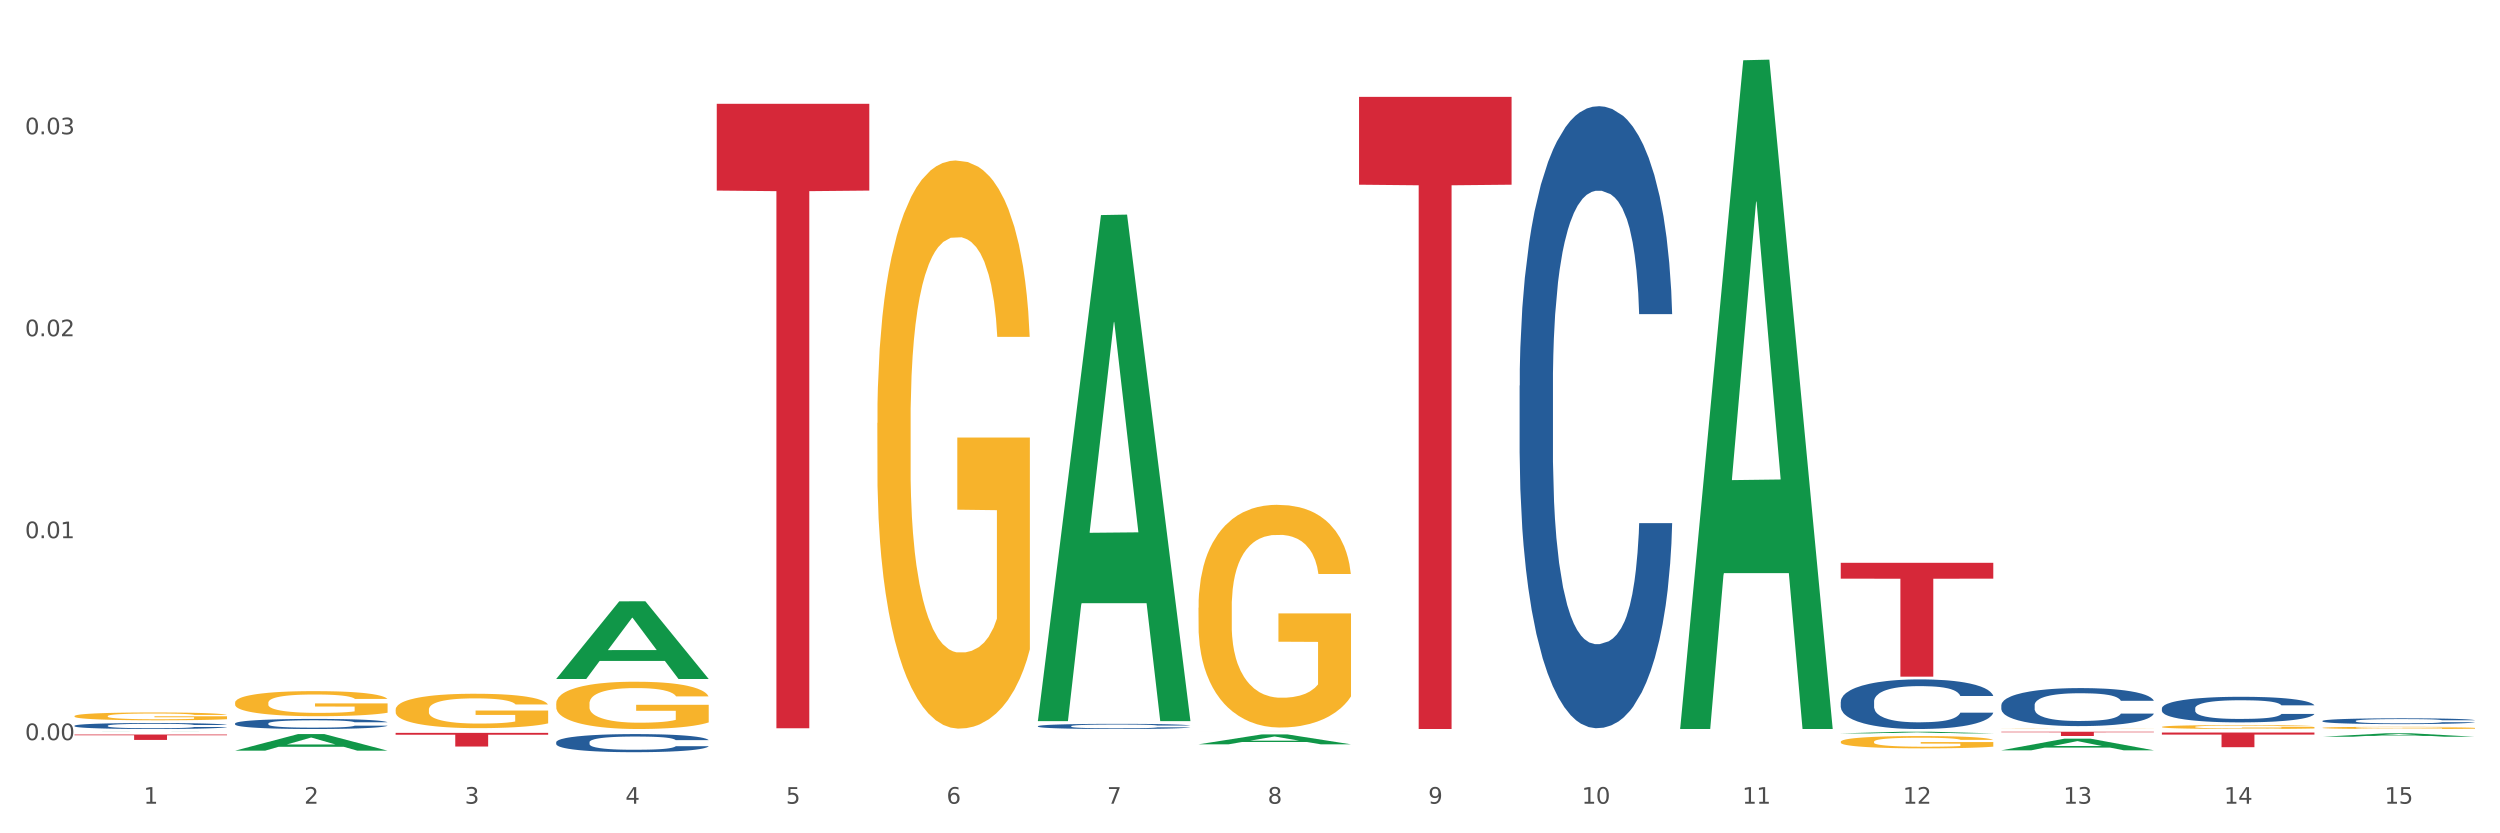 <?xml version="1.0" encoding="utf-8" standalone="no"?>
<!DOCTYPE svg PUBLIC "-//W3C//DTD SVG 1.1//EN"
  "http://www.w3.org/Graphics/SVG/1.1/DTD/svg11.dtd">
<svg xmlns:xlink="http://www.w3.org/1999/xlink" width="1080pt" height="360pt" viewBox="0 0 1080 360" xmlns="http://www.w3.org/2000/svg" version="1.1">
 <rect x="0" y="0" width="1080" height="360" fill="#333333" stroke="none"/>
 <defs>
  <style type="text/css">*{stroke-linejoin: round; stroke-linecap: butt}</style>
 </defs>
 <g id="figure_1">
  <g id="patch_1">
   <path d="M 0 360 
L 1080 360 
L 1080 0 
L 0 0 
z
" style="fill: #ffffff; stroke: #ffffff; stroke-linejoin: miter"/>
  </g>
  <g id="axes_1">
   <g id="matplotlib.axis_1">
    <g id="xtick_1">
     <g id="text_1">
      <!-- 1 -->
      <g style="fill: #4d4d4d" transform="translate(62.07 347.204) scale(0.096 -0.096)">
       <defs>
        <path id="DejaVuSans-31" d="M 794 531 
L 1825 531 
L 1825 4091 
L 703 3866 
L 703 4441 
L 1819 4666 
L 2450 4666 
L 2450 531 
L 3481 531 
L 3481 0 
L 794 0 
L 794 531 
z
" transform="scale(0.016)"/>
       </defs>
       <use xlink:href="#DejaVuSans-31"/>
      </g>
     </g>
    </g>
    <g id="xtick_2">
     <g id="text_2">
      <!-- 2 -->
      <g style="fill: #4d4d4d" transform="translate(131.436 347.204) scale(0.096 -0.096)">
       <defs>
        <path id="DejaVuSans-32" d="M 1228 531 
L 3431 531 
L 3431 0 
L 469 0 
L 469 531 
Q 828 903 1448 1529 
Q 2069 2156 2228 2338 
Q 2531 2678 2651 2914 
Q 2772 3150 2772 3378 
Q 2772 3750 2511 3984 
Q 2250 4219 1831 4219 
Q 1534 4219 1204 4116 
Q 875 4013 500 3803 
L 500 4441 
Q 881 4594 1212 4672 
Q 1544 4750 1819 4750 
Q 2544 4750 2975 4387 
Q 3406 4025 3406 3419 
Q 3406 3131 3298 2873 
Q 3191 2616 2906 2266 
Q 2828 2175 2409 1742 
Q 1991 1309 1228 531 
z
" transform="scale(0.016)"/>
       </defs>
       <use xlink:href="#DejaVuSans-32"/>
      </g>
     </g>
    </g>
    <g id="xtick_3">
     <g id="text_3">
      <!-- 3 -->
      <g style="fill: #4d4d4d" transform="translate(200.802 347.204) scale(0.096 -0.096)">
       <defs>
        <path id="DejaVuSans-33" d="M 2597 2516 
Q 3050 2419 3304 2112 
Q 3559 1806 3559 1356 
Q 3559 666 3084 287 
Q 2609 -91 1734 -91 
Q 1441 -91 1130 -33 
Q 819 25 488 141 
L 488 750 
Q 750 597 1062 519 
Q 1375 441 1716 441 
Q 2309 441 2620 675 
Q 2931 909 2931 1356 
Q 2931 1769 2642 2001 
Q 2353 2234 1838 2234 
L 1294 2234 
L 1294 2753 
L 1863 2753 
Q 2328 2753 2575 2939 
Q 2822 3125 2822 3475 
Q 2822 3834 2567 4026 
Q 2313 4219 1838 4219 
Q 1578 4219 1281 4162 
Q 984 4106 628 3988 
L 628 4550 
Q 988 4650 1302 4700 
Q 1616 4750 1894 4750 
Q 2613 4750 3031 4423 
Q 3450 4097 3450 3541 
Q 3450 3153 3228 2886 
Q 3006 2619 2597 2516 
z
" transform="scale(0.016)"/>
       </defs>
       <use xlink:href="#DejaVuSans-33"/>
      </g>
     </g>
    </g>
    <g id="xtick_4">
     <g id="text_4">
      <!-- 4 -->
      <g style="fill: #4d4d4d" transform="translate(270.169 347.204) scale(0.096 -0.096)">
       <defs>
        <path id="DejaVuSans-34" d="M 2419 4116 
L 825 1625 
L 2419 1625 
L 2419 4116 
z
M 2253 4666 
L 3047 4666 
L 3047 1625 
L 3713 1625 
L 3713 1100 
L 3047 1100 
L 3047 0 
L 2419 0 
L 2419 1100 
L 313 1100 
L 313 1709 
L 2253 4666 
z
" transform="scale(0.016)"/>
       </defs>
       <use xlink:href="#DejaVuSans-34"/>
      </g>
     </g>
    </g>
    <g id="xtick_5">
     <g id="text_5">
      <!-- 5 -->
      <g style="fill: #4d4d4d" transform="translate(339.535 347.204) scale(0.096 -0.096)">
       <defs>
        <path id="DejaVuSans-35" d="M 691 4666 
L 3169 4666 
L 3169 4134 
L 1269 4134 
L 1269 2991 
Q 1406 3038 1543 3061 
Q 1681 3084 1819 3084 
Q 2600 3084 3056 2656 
Q 3513 2228 3513 1497 
Q 3513 744 3044 326 
Q 2575 -91 1722 -91 
Q 1428 -91 1123 -41 
Q 819 9 494 109 
L 494 744 
Q 775 591 1075 516 
Q 1375 441 1709 441 
Q 2250 441 2565 725 
Q 2881 1009 2881 1497 
Q 2881 1984 2565 2268 
Q 2250 2553 1709 2553 
Q 1456 2553 1204 2497 
Q 953 2441 691 2322 
L 691 4666 
z
" transform="scale(0.016)"/>
       </defs>
       <use xlink:href="#DejaVuSans-35"/>
      </g>
     </g>
    </g>
    <g id="xtick_6">
     <g id="text_6">
      <!-- 6 -->
      <g style="fill: #4d4d4d" transform="translate(408.901 347.204) scale(0.096 -0.096)">
       <defs>
        <path id="DejaVuSans-36" d="M 2113 2584 
Q 1688 2584 1439 2293 
Q 1191 2003 1191 1497 
Q 1191 994 1439 701 
Q 1688 409 2113 409 
Q 2538 409 2786 701 
Q 3034 994 3034 1497 
Q 3034 2003 2786 2293 
Q 2538 2584 2113 2584 
z
M 3366 4563 
L 3366 3988 
Q 3128 4100 2886 4159 
Q 2644 4219 2406 4219 
Q 1781 4219 1451 3797 
Q 1122 3375 1075 2522 
Q 1259 2794 1537 2939 
Q 1816 3084 2150 3084 
Q 2853 3084 3261 2657 
Q 3669 2231 3669 1497 
Q 3669 778 3244 343 
Q 2819 -91 2113 -91 
Q 1303 -91 875 529 
Q 447 1150 447 2328 
Q 447 3434 972 4092 
Q 1497 4750 2381 4750 
Q 2619 4750 2861 4703 
Q 3103 4656 3366 4563 
z
" transform="scale(0.016)"/>
       </defs>
       <use xlink:href="#DejaVuSans-36"/>
      </g>
     </g>
    </g>
    <g id="xtick_7">
     <g id="text_7">
      <!-- 7 -->
      <g style="fill: #4d4d4d" transform="translate(478.267 347.204) scale(0.096 -0.096)">
       <defs>
        <path id="DejaVuSans-37" d="M 525 4666 
L 3525 4666 
L 3525 4397 
L 1831 0 
L 1172 0 
L 2766 4134 
L 525 4134 
L 525 4666 
z
" transform="scale(0.016)"/>
       </defs>
       <use xlink:href="#DejaVuSans-37"/>
      </g>
     </g>
    </g>
    <g id="xtick_8">
     <g id="text_8">
      <!-- 8 -->
      <g style="fill: #4d4d4d" transform="translate(547.634 347.204) scale(0.096 -0.096)">
       <defs>
        <path id="DejaVuSans-38" d="M 2034 2216 
Q 1584 2216 1326 1975 
Q 1069 1734 1069 1313 
Q 1069 891 1326 650 
Q 1584 409 2034 409 
Q 2484 409 2743 651 
Q 3003 894 3003 1313 
Q 3003 1734 2745 1975 
Q 2488 2216 2034 2216 
z
M 1403 2484 
Q 997 2584 770 2862 
Q 544 3141 544 3541 
Q 544 4100 942 4425 
Q 1341 4750 2034 4750 
Q 2731 4750 3128 4425 
Q 3525 4100 3525 3541 
Q 3525 3141 3298 2862 
Q 3072 2584 2669 2484 
Q 3125 2378 3379 2068 
Q 3634 1759 3634 1313 
Q 3634 634 3220 271 
Q 2806 -91 2034 -91 
Q 1263 -91 848 271 
Q 434 634 434 1313 
Q 434 1759 690 2068 
Q 947 2378 1403 2484 
z
M 1172 3481 
Q 1172 3119 1398 2916 
Q 1625 2713 2034 2713 
Q 2441 2713 2670 2916 
Q 2900 3119 2900 3481 
Q 2900 3844 2670 4047 
Q 2441 4250 2034 4250 
Q 1625 4250 1398 4047 
Q 1172 3844 1172 3481 
z
" transform="scale(0.016)"/>
       </defs>
       <use xlink:href="#DejaVuSans-38"/>
      </g>
     </g>
    </g>
    <g id="xtick_9">
     <g id="text_9">
      <!-- 9 -->
      <g style="fill: #4d4d4d" transform="translate(617 347.204) scale(0.096 -0.096)">
       <defs>
        <path id="DejaVuSans-39" d="M 703 97 
L 703 672 
Q 941 559 1184 500 
Q 1428 441 1663 441 
Q 2288 441 2617 861 
Q 2947 1281 2994 2138 
Q 2813 1869 2534 1725 
Q 2256 1581 1919 1581 
Q 1219 1581 811 2004 
Q 403 2428 403 3163 
Q 403 3881 828 4315 
Q 1253 4750 1959 4750 
Q 2769 4750 3195 4129 
Q 3622 3509 3622 2328 
Q 3622 1225 3098 567 
Q 2575 -91 1691 -91 
Q 1453 -91 1209 -44 
Q 966 3 703 97 
z
M 1959 2075 
Q 2384 2075 2632 2365 
Q 2881 2656 2881 3163 
Q 2881 3666 2632 3958 
Q 2384 4250 1959 4250 
Q 1534 4250 1286 3958 
Q 1038 3666 1038 3163 
Q 1038 2656 1286 2365 
Q 1534 2075 1959 2075 
z
" transform="scale(0.016)"/>
       </defs>
       <use xlink:href="#DejaVuSans-39"/>
      </g>
     </g>
    </g>
    <g id="xtick_10">
     <g id="text_10">
      <!-- 10 -->
      <g style="fill: #4d4d4d" transform="translate(683.312 347.204) scale(0.096 -0.096)">
       <defs>
        <path id="DejaVuSans-30" d="M 2034 4250 
Q 1547 4250 1301 3770 
Q 1056 3291 1056 2328 
Q 1056 1369 1301 889 
Q 1547 409 2034 409 
Q 2525 409 2770 889 
Q 3016 1369 3016 2328 
Q 3016 3291 2770 3770 
Q 2525 4250 2034 4250 
z
M 2034 4750 
Q 2819 4750 3233 4129 
Q 3647 3509 3647 2328 
Q 3647 1150 3233 529 
Q 2819 -91 2034 -91 
Q 1250 -91 836 529 
Q 422 1150 422 2328 
Q 422 3509 836 4129 
Q 1250 4750 2034 4750 
z
" transform="scale(0.016)"/>
       </defs>
       <use xlink:href="#DejaVuSans-31"/>
       <use xlink:href="#DejaVuSans-30" transform="translate(63.623 0)"/>
      </g>
     </g>
    </g>
    <g id="xtick_11">
     <g id="text_11">
      <!-- 11 -->
      <g style="fill: #4d4d4d" transform="translate(752.678 347.204) scale(0.096 -0.096)">
       <use xlink:href="#DejaVuSans-31"/>
       <use xlink:href="#DejaVuSans-31" transform="translate(63.623 0)"/>
      </g>
     </g>
    </g>
    <g id="xtick_12">
     <g id="text_12">
      <!-- 12 -->
      <g style="fill: #4d4d4d" transform="translate(822.044 347.204) scale(0.096 -0.096)">
       <use xlink:href="#DejaVuSans-31"/>
       <use xlink:href="#DejaVuSans-32" transform="translate(63.623 0)"/>
      </g>
     </g>
    </g>
    <g id="xtick_13">
     <g id="text_13">
      <!-- 13 -->
      <g style="fill: #4d4d4d" transform="translate(891.411 347.204) scale(0.096 -0.096)">
       <use xlink:href="#DejaVuSans-31"/>
       <use xlink:href="#DejaVuSans-33" transform="translate(63.623 0)"/>
      </g>
     </g>
    </g>
    <g id="xtick_14">
     <g id="text_14">
      <!-- 14 -->
      <g style="fill: #4d4d4d" transform="translate(960.777 347.204) scale(0.096 -0.096)">
       <use xlink:href="#DejaVuSans-31"/>
       <use xlink:href="#DejaVuSans-34" transform="translate(63.623 0)"/>
      </g>
     </g>
    </g>
    <g id="xtick_15">
     <g id="text_15">
      <!-- 15 -->
      <g style="fill: #4d4d4d" transform="translate(1030.143 347.204) scale(0.096 -0.096)">
       <use xlink:href="#DejaVuSans-31"/>
       <use xlink:href="#DejaVuSans-35" transform="translate(63.623 0)"/>
      </g>
     </g>
    </g>
    <g id="xtick_16"/>
    <g id="xtick_17"/>
    <g id="xtick_18"/>
    <g id="xtick_19"/>
    <g id="xtick_20"/>
    <g id="xtick_21"/>
    <g id="xtick_22"/>
    <g id="xtick_23"/>
    <g id="xtick_24"/>
    <g id="xtick_25"/>
    <g id="xtick_26"/>
    <g id="xtick_27"/>
    <g id="xtick_28"/>
    <g id="xtick_29"/>
   </g>
   <g id="matplotlib.axis_2">
    <g id="ytick_1">
     <g id="text_16">
      <!-- 0.00 -->
      <g style="fill: #4d4d4d" transform="translate(10.8 319.742) scale(0.096 -0.096)">
       <defs>
        <path id="DejaVuSans-2e" d="M 684 794 
L 1344 794 
L 1344 0 
L 684 0 
L 684 794 
z
" transform="scale(0.016)"/>
       </defs>
       <use xlink:href="#DejaVuSans-30"/>
       <use xlink:href="#DejaVuSans-2e" transform="translate(63.623 0)"/>
       <use xlink:href="#DejaVuSans-30" transform="translate(95.41 0)"/>
       <use xlink:href="#DejaVuSans-30" transform="translate(159.033 0)"/>
      </g>
     </g>
    </g>
    <g id="ytick_2">
     <g id="text_17">
      <!-- 0.01 -->
      <g style="fill: #4d4d4d" transform="translate(10.8 232.501) scale(0.096 -0.096)">
       <use xlink:href="#DejaVuSans-30"/>
       <use xlink:href="#DejaVuSans-2e" transform="translate(63.623 0)"/>
       <use xlink:href="#DejaVuSans-30" transform="translate(95.41 0)"/>
       <use xlink:href="#DejaVuSans-31" transform="translate(159.033 0)"/>
      </g>
     </g>
    </g>
    <g id="ytick_3">
     <g id="text_18">
      <!-- 0.02 -->
      <g style="fill: #4d4d4d" transform="translate(10.8 145.26) scale(0.096 -0.096)">
       <use xlink:href="#DejaVuSans-30"/>
       <use xlink:href="#DejaVuSans-2e" transform="translate(63.623 0)"/>
       <use xlink:href="#DejaVuSans-30" transform="translate(95.41 0)"/>
       <use xlink:href="#DejaVuSans-32" transform="translate(159.033 0)"/>
      </g>
     </g>
    </g>
    <g id="ytick_4">
     <g id="text_19">
      <!-- 0.03 -->
      <g style="fill: #4d4d4d" transform="translate(10.8 58.018) scale(0.096 -0.096)">
       <use xlink:href="#DejaVuSans-30"/>
       <use xlink:href="#DejaVuSans-2e" transform="translate(63.623 0)"/>
       <use xlink:href="#DejaVuSans-30" transform="translate(95.41 0)"/>
       <use xlink:href="#DejaVuSans-33" transform="translate(159.033 0)"/>
      </g>
     </g>
    </g>
    <g id="ytick_5"/>
    <g id="ytick_6"/>
    <g id="ytick_7"/>
   </g>
   <g id="PolyCollection_1">
    <path d="M 587.105 41.839 
L 653.003 41.839 
L 653.003 79.79 
L 627.081 80.047 
L 627.081 314.934 
L 612.871 314.934 
L 612.871 80.047 
L 587.105 79.79 
L 587.105 42.096 
L 587.105 41.839 
z
" clip-path="url(#p3de1272e04)" style="fill: #d62839"/>
    <path d="M 864.57 324.125 
L 864.638 324.12 
L 891.812 319.109 
L 903.089 319.104 
L 930.468 324.135 
L 917.424 324.135 
L 911.513 322.963 
L 883.456 322.963 
L 883.252 322.982 
L 877.545 324.135 
L 864.57 324.135 
L 864.57 324.125 
L 886.989 322.264 
L 907.981 322.259 
L 897.587 320.176 
L 897.451 320.167 
L 897.315 320.181 
L 886.921 322.259 
L 886.989 322.264 
L 864.57 324.125 
z
" clip-path="url(#p3de1272e04)" style="fill: #109648"/>
    <path d="M 795.203 316.814 
L 795.271 316.813 
L 822.446 316.096 
L 833.723 316.095 
L 861.101 316.815 
L 848.058 316.815 
L 842.147 316.648 
L 814.09 316.648 
L 813.886 316.65 
L 808.179 316.815 
L 795.203 316.815 
L 795.203 316.814 
L 817.622 316.548 
L 838.615 316.547 
L 828.22 316.249 
L 828.084 316.247 
L 827.949 316.249 
L 817.554 316.547 
L 817.622 316.548 
L 795.203 316.814 
z
" clip-path="url(#p3de1272e04)" style="fill: #109648"/>
    <path d="M 725.837 314.391 
L 725.905 314.119 
L 753.08 26.031 
L 764.357 25.759 
L 791.735 314.934 
L 778.691 314.934 
L 772.781 247.596 
L 744.723 247.596 
L 744.52 248.682 
L 738.813 314.934 
L 725.837 314.934 
L 725.837 314.391 
L 748.256 207.41 
L 769.248 207.138 
L 758.854 87.396 
L 758.718 86.853 
L 758.582 87.667 
L 748.188 207.138 
L 748.256 207.41 
L 725.837 314.391 
z
" clip-path="url(#p3de1272e04)" style="fill: #109648"/>
    <path d="M 101.541 324.285 
L 101.609 324.278 
L 128.784 317.113 
L 140.061 317.106 
L 167.439 324.298 
L 154.395 324.298 
L 148.485 322.624 
L 120.427 322.624 
L 120.224 322.651 
L 114.517 324.298 
L 101.541 324.298 
L 101.541 324.285 
L 123.96 321.624 
L 144.952 321.617 
L 134.558 318.639 
L 134.422 318.626 
L 134.286 318.646 
L 123.892 321.617 
L 123.96 321.624 
L 101.541 324.285 
z
" clip-path="url(#p3de1272e04)" style="fill: #109648"/>
    <path d="M 240.274 293.276 
L 240.342 293.244 
L 267.516 259.773 
L 278.793 259.742 
L 306.172 293.339 
L 293.128 293.339 
L 287.217 285.515 
L 259.16 285.515 
L 258.956 285.642 
L 253.249 293.339 
L 240.274 293.339 
L 240.274 293.276 
L 262.693 280.846 
L 283.685 280.815 
L 273.291 266.903 
L 273.155 266.84 
L 273.019 266.934 
L 262.625 280.815 
L 262.693 280.846 
L 240.274 293.276 
z
" clip-path="url(#p3de1272e04)" style="fill: #109648"/>
    <path d="M 448.372 311.125 
L 448.44 310.919 
L 475.615 92.912 
L 486.892 92.707 
L 514.27 311.536 
L 501.227 311.536 
L 495.316 260.578 
L 467.259 260.578 
L 467.055 261.4 
L 461.348 311.536 
L 448.372 311.536 
L 448.372 311.125 
L 470.791 230.168 
L 491.783 229.963 
L 481.389 139.349 
L 481.253 138.938 
L 481.117 139.554 
L 470.723 229.963 
L 470.791 230.168 
L 448.372 311.125 
z
" clip-path="url(#p3de1272e04)" style="fill: #109648"/>
    <path d="M 32.175 316.145 
L 32.243 316.145 
L 59.417 316.095 
L 70.695 316.095 
L 98.073 316.145 
L 85.029 316.145 
L 79.119 316.133 
L 51.061 316.133 
L 50.857 316.134 
L 45.151 316.145 
L 32.175 316.145 
L 32.175 316.145 
L 54.594 316.127 
L 75.586 316.126 
L 65.192 316.106 
L 65.056 316.106 
L 64.92 316.106 
L 54.526 316.126 
L 54.594 316.127 
L 32.175 316.145 
z
" clip-path="url(#p3de1272e04)" style="fill: #109648"/>
    <path d="M 1003.302 318.278 
L 1003.37 318.277 
L 1030.544 316.782 
L 1041.822 316.781 
L 1069.2 318.281 
L 1056.156 318.281 
L 1050.246 317.931 
L 1022.188 317.931 
L 1021.984 317.937 
L 1016.278 318.281 
L 1003.302 318.281 
L 1003.302 318.278 
L 1025.721 317.723 
L 1046.713 317.722 
L 1036.319 317.1 
L 1036.183 317.097 
L 1036.047 317.102 
L 1025.653 317.722 
L 1025.721 317.723 
L 1003.302 318.278 
z
" clip-path="url(#p3de1272e04)" style="fill: #109648"/>
    <path d="M 933.936 316.469 
L 999.834 316.469 
L 999.834 317.345 
L 973.912 317.351 
L 973.912 322.777 
L 959.702 322.777 
L 959.702 317.351 
L 933.936 317.345 
L 933.936 316.475 
L 933.936 316.469 
z
" clip-path="url(#p3de1272e04)" style="fill: #d62839"/>
    <path d="M 864.57 316.095 
L 930.468 316.095 
L 930.468 316.352 
L 904.546 316.354 
L 904.546 317.943 
L 890.335 317.943 
L 890.335 316.354 
L 864.57 316.352 
L 864.57 316.097 
L 864.57 316.095 
z
" clip-path="url(#p3de1272e04)" style="fill: #d62839"/>
    <path d="M 795.203 243.135 
L 861.101 243.135 
L 861.101 249.972 
L 835.179 250.018 
L 835.179 292.33 
L 820.969 292.33 
L 820.969 250.018 
L 795.203 249.972 
L 795.203 243.181 
L 795.203 243.135 
z
" clip-path="url(#p3de1272e04)" style="fill: #d62839"/>
    <path d="M 517.739 321.544 
L 517.806 321.54 
L 544.981 317.276 
L 556.258 317.272 
L 583.636 321.552 
L 570.593 321.552 
L 564.682 320.555 
L 536.625 320.555 
L 536.421 320.571 
L 530.714 321.552 
L 517.739 321.552 
L 517.739 321.544 
L 540.157 319.96 
L 561.15 319.956 
L 550.755 318.184 
L 550.62 318.176 
L 550.484 318.188 
L 540.089 319.956 
L 540.157 319.96 
L 517.739 321.544 
z
" clip-path="url(#p3de1272e04)" style="fill: #109648"/>
    <path d="M 170.907 306.569 
L 170.985 306.556 
L 170.985 306.067 
L 171.141 305.646 
L 171.919 304.628 
L 173.086 303.786 
L 173.942 303.338 
L 174.798 302.971 
L 175.809 302.604 
L 177.054 302.224 
L 179.31 301.668 
L 180.71 301.382 
L 182.422 301.084 
L 185.534 300.649 
L 187.79 300.405 
L 190.124 300.201 
L 193.937 299.957 
L 196.426 299.848 
L 199.072 299.767 
L 202.261 299.712 
L 204.673 299.699 
L 209.964 299.739 
L 214.476 299.862 
L 216.655 299.957 
L 219.456 300.12 
L 220.934 300.228 
L 223.346 300.446 
L 225.835 300.731 
L 227.547 300.975 
L 230.114 301.437 
L 232.059 301.898 
L 233.849 302.469 
L 234.783 302.862 
L 235.483 303.229 
L 236.105 303.65 
L 236.728 304.315 
L 222.723 304.315 
L 222.179 303.84 
L 221.323 303.392 
L 220.078 302.958 
L 218.989 302.686 
L 217.122 302.347 
L 215.41 302.129 
L 213.62 301.966 
L 211.442 301.831 
L 209.73 301.763 
L 207.319 301.708 
L 202.573 301.722 
L 199.383 301.831 
L 197.204 301.966 
L 195.804 302.089 
L 194.559 302.224 
L 193.159 302.414 
L 191.525 302.7 
L 190.358 302.958 
L 189.191 303.283 
L 188.257 303.609 
L 187.401 303.989 
L 186.701 304.397 
L 186.157 304.818 
L 185.69 305.334 
L 185.301 306.189 
L 185.301 308.049 
L 185.456 308.47 
L 185.845 309.027 
L 186.312 309.448 
L 187.09 309.95 
L 187.79 310.29 
L 189.113 310.779 
L 190.591 311.186 
L 191.758 311.444 
L 192.925 311.661 
L 194.948 311.96 
L 197.204 312.204 
L 199.149 312.354 
L 201.795 312.489 
L 203.584 312.544 
L 205.14 312.571 
L 208.952 312.571 
L 211.675 312.53 
L 214.71 312.435 
L 217.044 312.313 
L 218.989 312.164 
L 221.167 311.919 
L 222.568 311.688 
L 222.568 308.85 
L 205.451 308.837 
L 205.451 306.95 
L 236.805 306.95 
L 236.805 312.489 
L 235.483 312.775 
L 234.004 313.033 
L 232.448 313.263 
L 230.114 313.549 
L 227.314 313.82 
L 224.824 314.01 
L 222.179 314.173 
L 219.067 314.323 
L 215.021 314.458 
L 212.531 314.513 
L 209.419 314.553 
L 205.763 314.567 
L 202.573 314.54 
L 199.461 314.472 
L 196.193 314.35 
L 193.003 314.173 
L 190.591 313.997 
L 188.179 313.779 
L 185.612 313.494 
L 183.589 313.223 
L 182.033 312.978 
L 180.321 312.666 
L 178.454 312.259 
L 177.054 311.892 
L 175.809 311.512 
L 174.486 311.023 
L 173.553 310.602 
L 172.619 310.073 
L 172.074 309.679 
L 171.452 309.068 
L 170.985 308.212 
L 170.907 306.569 
z
" clip-path="url(#p3de1272e04)" style="fill: #f7b32b"/>
    <path d="M 101.541 303.578 
L 101.619 303.568 
L 101.619 303.212 
L 101.775 302.905 
L 102.553 302.162 
L 103.72 301.548 
L 104.575 301.221 
L 105.431 300.953 
L 106.443 300.686 
L 107.688 300.409 
L 109.944 300.002 
L 111.344 299.794 
L 113.056 299.577 
L 116.168 299.26 
L 118.424 299.081 
L 120.758 298.933 
L 124.57 298.754 
L 127.06 298.675 
L 129.705 298.616 
L 132.895 298.576 
L 135.307 298.566 
L 140.598 298.596 
L 145.11 298.685 
L 147.289 298.754 
L 150.089 298.873 
L 151.568 298.953 
L 153.979 299.111 
L 156.469 299.319 
L 158.181 299.497 
L 160.748 299.834 
L 162.693 300.171 
L 164.483 300.587 
L 165.416 300.874 
L 166.117 301.142 
L 166.739 301.449 
L 167.361 301.934 
L 153.357 301.934 
L 152.812 301.587 
L 151.957 301.26 
L 150.712 300.943 
L 149.623 300.745 
L 147.755 300.498 
L 146.044 300.339 
L 144.254 300.22 
L 142.076 300.121 
L 140.364 300.072 
L 137.952 300.032 
L 133.206 300.042 
L 130.017 300.121 
L 127.838 300.22 
L 126.438 300.31 
L 125.193 300.409 
L 123.792 300.547 
L 122.159 300.755 
L 120.992 300.943 
L 119.825 301.181 
L 118.891 301.419 
L 118.035 301.696 
L 117.335 301.993 
L 116.79 302.3 
L 116.324 302.677 
L 115.935 303.301 
L 115.935 304.658 
L 116.09 304.965 
L 116.479 305.371 
L 116.946 305.678 
L 117.724 306.045 
L 118.424 306.292 
L 119.747 306.649 
L 121.225 306.946 
L 122.392 307.134 
L 123.559 307.293 
L 125.582 307.511 
L 127.838 307.689 
L 129.783 307.798 
L 132.428 307.897 
L 134.218 307.936 
L 135.774 307.956 
L 139.586 307.956 
L 142.309 307.927 
L 145.343 307.857 
L 147.678 307.768 
L 149.623 307.659 
L 151.801 307.481 
L 153.201 307.312 
L 153.201 305.242 
L 136.085 305.232 
L 136.085 303.856 
L 167.439 303.856 
L 167.439 307.897 
L 166.117 308.105 
L 164.638 308.293 
L 163.082 308.461 
L 160.748 308.669 
L 157.947 308.868 
L 155.458 309.006 
L 152.812 309.125 
L 149.7 309.234 
L 145.655 309.333 
L 143.165 309.373 
L 140.053 309.402 
L 136.396 309.412 
L 133.206 309.393 
L 130.094 309.343 
L 126.827 309.254 
L 123.637 309.125 
L 121.225 308.996 
L 118.813 308.838 
L 116.246 308.63 
L 114.223 308.432 
L 112.667 308.253 
L 110.955 308.026 
L 109.088 307.728 
L 107.688 307.461 
L 106.443 307.184 
L 105.12 306.827 
L 104.186 306.52 
L 103.253 306.134 
L 102.708 305.847 
L 102.086 305.401 
L 101.619 304.777 
L 101.541 303.578 
z
" clip-path="url(#p3de1272e04)" style="fill: #f7b32b"/>
    <path d="M 32.175 309.351 
L 32.253 309.348 
L 32.253 309.236 
L 32.408 309.14 
L 33.186 308.908 
L 34.353 308.716 
L 35.209 308.614 
L 36.065 308.531 
L 37.076 308.447 
L 38.321 308.36 
L 40.578 308.233 
L 41.978 308.168 
L 43.69 308.1 
L 46.802 308.001 
L 49.058 307.946 
L 51.392 307.899 
L 55.204 307.844 
L 57.694 307.819 
L 60.339 307.8 
L 63.529 307.788 
L 65.941 307.785 
L 71.231 307.794 
L 75.744 307.822 
L 77.922 307.844 
L 80.723 307.881 
L 82.201 307.905 
L 84.613 307.955 
L 87.103 308.02 
L 88.815 308.076 
L 91.382 308.181 
L 93.327 308.286 
L 95.116 308.416 
L 96.05 308.506 
L 96.75 308.589 
L 97.373 308.685 
L 97.995 308.837 
L 83.991 308.837 
L 83.446 308.729 
L 82.59 308.627 
L 81.346 308.528 
L 80.256 308.466 
L 78.389 308.388 
L 76.677 308.339 
L 74.888 308.302 
L 72.71 308.271 
L 70.998 308.255 
L 68.586 308.243 
L 63.84 308.246 
L 60.65 308.271 
L 58.472 308.302 
L 57.071 308.329 
L 55.827 308.36 
L 54.426 308.404 
L 52.792 308.469 
L 51.625 308.528 
L 50.458 308.602 
L 49.525 308.676 
L 48.669 308.763 
L 47.969 308.856 
L 47.424 308.952 
L 46.957 309.069 
L 46.568 309.264 
L 46.568 309.688 
L 46.724 309.784 
L 47.113 309.911 
L 47.58 310.007 
L 48.358 310.121 
L 49.058 310.199 
L 50.381 310.31 
L 51.859 310.403 
L 53.026 310.462 
L 54.193 310.511 
L 56.216 310.579 
L 58.472 310.635 
L 60.417 310.669 
L 63.062 310.7 
L 64.852 310.713 
L 66.408 310.719 
L 70.22 310.719 
L 72.943 310.709 
L 75.977 310.688 
L 78.311 310.66 
L 80.256 310.626 
L 82.435 310.57 
L 83.835 310.518 
L 83.835 309.871 
L 66.719 309.868 
L 66.719 309.437 
L 98.073 309.437 
L 98.073 310.7 
L 96.75 310.765 
L 95.272 310.824 
L 93.716 310.877 
L 91.382 310.942 
L 88.581 311.003 
L 86.091 311.047 
L 83.446 311.084 
L 80.334 311.118 
L 76.288 311.149 
L 73.799 311.161 
L 70.687 311.171 
L 67.03 311.174 
L 63.84 311.167 
L 60.728 311.152 
L 57.461 311.124 
L 54.271 311.084 
L 51.859 311.044 
L 49.447 310.994 
L 46.879 310.929 
L 44.857 310.867 
L 43.301 310.812 
L 41.589 310.74 
L 39.722 310.648 
L 38.321 310.564 
L 37.076 310.477 
L 35.754 310.366 
L 34.82 310.27 
L 33.887 310.149 
L 33.342 310.06 
L 32.72 309.92 
L 32.253 309.725 
L 32.175 309.351 
z
" clip-path="url(#p3de1272e04)" style="fill: #f7b32b"/>
    <path d="M 864.57 314.883 
L 864.647 314.883 
L 864.647 314.88 
L 864.803 314.878 
L 865.581 314.871 
L 866.748 314.866 
L 867.604 314.863 
L 868.46 314.861 
L 869.471 314.858 
L 870.716 314.856 
L 872.972 314.852 
L 874.373 314.851 
L 876.084 314.849 
L 879.196 314.846 
L 881.453 314.844 
L 883.787 314.843 
L 887.599 314.842 
L 890.089 314.841 
L 892.734 314.84 
L 895.924 314.84 
L 898.336 314.84 
L 903.626 314.84 
L 908.139 314.841 
L 910.317 314.842 
L 913.118 314.843 
L 914.596 314.843 
L 917.008 314.845 
L 919.498 314.846 
L 921.209 314.848 
L 923.777 314.851 
L 925.722 314.854 
L 927.511 314.857 
L 928.445 314.86 
L 929.145 314.862 
L 929.767 314.865 
L 930.39 314.869 
L 916.385 314.869 
L 915.841 314.866 
L 914.985 314.863 
L 913.74 314.861 
L 912.651 314.859 
L 910.784 314.857 
L 909.072 314.855 
L 907.283 314.854 
L 905.104 314.853 
L 903.393 314.853 
L 900.981 314.853 
L 896.235 314.853 
L 893.045 314.853 
L 890.867 314.854 
L 889.466 314.855 
L 888.221 314.856 
L 886.821 314.857 
L 885.187 314.859 
L 884.02 314.861 
L 882.853 314.863 
L 881.919 314.865 
L 881.064 314.867 
L 880.363 314.87 
L 879.819 314.872 
L 879.352 314.876 
L 878.963 314.881 
L 878.963 314.893 
L 879.119 314.895 
L 879.508 314.899 
L 879.974 314.902 
L 880.752 314.905 
L 881.453 314.907 
L 882.775 314.91 
L 884.253 314.913 
L 885.42 314.914 
L 886.587 314.916 
L 888.61 314.917 
L 890.867 314.919 
L 892.812 314.92 
L 895.457 314.921 
L 897.246 314.921 
L 898.802 314.921 
L 902.615 314.921 
L 905.338 314.921 
L 908.372 314.92 
L 910.706 314.92 
L 912.651 314.919 
L 914.829 314.917 
L 916.23 314.916 
L 916.23 314.898 
L 899.114 314.898 
L 899.114 314.886 
L 930.468 314.886 
L 930.468 314.921 
L 929.145 314.923 
L 927.667 314.924 
L 926.111 314.926 
L 923.777 314.927 
L 920.976 314.929 
L 918.486 314.93 
L 915.841 314.931 
L 912.729 314.932 
L 908.683 314.933 
L 906.193 314.934 
L 903.081 314.934 
L 899.425 314.934 
L 896.235 314.934 
L 893.123 314.933 
L 889.855 314.932 
L 886.665 314.931 
L 884.253 314.93 
L 881.842 314.929 
L 879.274 314.927 
L 877.251 314.925 
L 875.695 314.924 
L 873.984 314.922 
L 872.116 314.919 
L 870.716 314.917 
L 869.471 314.915 
L 868.149 314.911 
L 867.215 314.909 
L 866.281 314.905 
L 865.737 314.903 
L 865.114 314.899 
L 864.647 314.894 
L 864.57 314.883 
z
" clip-path="url(#p3de1272e04)" style="fill: #f7b32b"/>
    <path d="M 795.203 320.435 
L 795.281 320.43 
L 795.281 320.255 
L 795.437 320.104 
L 796.215 319.74 
L 797.382 319.439 
L 798.238 319.278 
L 799.094 319.147 
L 800.105 319.016 
L 801.35 318.88 
L 803.606 318.681 
L 805.006 318.579 
L 806.718 318.472 
L 809.83 318.317 
L 812.086 318.229 
L 814.42 318.156 
L 818.233 318.069 
L 820.722 318.03 
L 823.368 318.001 
L 826.557 317.981 
L 828.969 317.977 
L 834.26 317.991 
L 838.772 318.035 
L 840.951 318.069 
L 843.752 318.127 
L 845.23 318.166 
L 847.642 318.244 
L 850.131 318.346 
L 851.843 318.433 
L 854.41 318.598 
L 856.355 318.764 
L 858.145 318.968 
L 859.078 319.108 
L 859.779 319.24 
L 860.401 319.39 
L 861.024 319.628 
L 847.019 319.628 
L 846.475 319.458 
L 845.619 319.298 
L 844.374 319.142 
L 843.285 319.045 
L 841.418 318.924 
L 839.706 318.846 
L 837.916 318.788 
L 835.738 318.739 
L 834.026 318.715 
L 831.615 318.696 
L 826.869 318.7 
L 823.679 318.739 
L 821.5 318.788 
L 820.1 318.832 
L 818.855 318.88 
L 817.455 318.948 
L 815.821 319.05 
L 814.654 319.142 
L 813.487 319.259 
L 812.553 319.376 
L 811.697 319.512 
L 810.997 319.657 
L 810.453 319.808 
L 809.986 319.993 
L 809.597 320.299 
L 809.597 320.964 
L 809.752 321.115 
L 810.141 321.314 
L 810.608 321.464 
L 811.386 321.644 
L 812.086 321.766 
L 813.409 321.94 
L 814.887 322.086 
L 816.054 322.178 
L 817.221 322.256 
L 819.244 322.363 
L 821.5 322.45 
L 823.445 322.504 
L 826.091 322.553 
L 827.88 322.572 
L 829.436 322.582 
L 833.248 322.582 
L 835.971 322.567 
L 839.006 322.533 
L 841.34 322.489 
L 843.285 322.436 
L 845.463 322.348 
L 846.864 322.266 
L 846.864 321.251 
L 829.747 321.246 
L 829.747 320.571 
L 861.101 320.571 
L 861.101 322.553 
L 859.779 322.655 
L 858.3 322.747 
L 856.744 322.829 
L 854.41 322.931 
L 851.61 323.029 
L 849.12 323.097 
L 846.475 323.155 
L 843.363 323.208 
L 839.317 323.257 
L 836.827 323.276 
L 833.715 323.291 
L 830.059 323.296 
L 826.869 323.286 
L 823.757 323.262 
L 820.489 323.218 
L 817.299 323.155 
L 814.887 323.092 
L 812.475 323.014 
L 809.908 322.912 
L 807.885 322.815 
L 806.329 322.727 
L 804.617 322.616 
L 802.75 322.47 
L 801.35 322.339 
L 800.105 322.203 
L 798.782 322.028 
L 797.849 321.877 
L 796.915 321.688 
L 796.37 321.547 
L 795.748 321.328 
L 795.281 321.022 
L 795.203 320.435 
z
" clip-path="url(#p3de1272e04)" style="fill: #f7b32b"/>
    <path d="M 517.739 262.54 
L 517.816 262.452 
L 517.816 259.289 
L 517.972 256.565 
L 518.75 249.975 
L 519.917 244.527 
L 520.773 241.627 
L 521.629 239.254 
L 522.64 236.882 
L 523.885 234.421 
L 526.141 230.819 
L 527.542 228.973 
L 529.253 227.04 
L 532.365 224.228 
L 534.621 222.647 
L 536.956 221.329 
L 540.768 219.747 
L 543.257 219.044 
L 545.903 218.517 
L 549.093 218.165 
L 551.504 218.077 
L 556.795 218.341 
L 561.307 219.132 
L 563.486 219.747 
L 566.287 220.801 
L 567.765 221.504 
L 570.177 222.91 
L 572.666 224.756 
L 574.378 226.337 
L 576.946 229.325 
L 578.891 232.313 
L 580.68 236.003 
L 581.614 238.551 
L 582.314 240.924 
L 582.936 243.648 
L 583.559 247.954 
L 569.554 247.954 
L 569.01 244.878 
L 568.154 241.978 
L 566.909 239.167 
L 565.82 237.409 
L 563.953 235.212 
L 562.241 233.806 
L 560.452 232.752 
L 558.273 231.873 
L 556.562 231.434 
L 554.15 231.082 
L 549.404 231.17 
L 546.214 231.873 
L 544.035 232.752 
L 542.635 233.543 
L 541.39 234.421 
L 539.99 235.652 
L 538.356 237.497 
L 537.189 239.167 
L 536.022 241.275 
L 535.088 243.384 
L 534.232 245.845 
L 533.532 248.481 
L 532.988 251.205 
L 532.521 254.544 
L 532.132 260.08 
L 532.132 272.118 
L 532.287 274.842 
L 532.676 278.445 
L 533.143 281.169 
L 533.921 284.42 
L 534.621 286.617 
L 535.944 289.78 
L 537.422 292.416 
L 538.589 294.086 
L 539.756 295.492 
L 541.779 297.425 
L 544.035 299.007 
L 545.981 299.973 
L 548.626 300.852 
L 550.415 301.203 
L 551.971 301.379 
L 555.784 301.379 
L 558.507 301.116 
L 561.541 300.5 
L 563.875 299.71 
L 565.82 298.743 
L 567.998 297.161 
L 569.399 295.668 
L 569.399 277.303 
L 552.282 277.215 
L 552.282 265.001 
L 583.636 265.001 
L 583.636 300.852 
L 582.314 302.697 
L 580.836 304.367 
L 579.28 305.861 
L 576.946 307.706 
L 574.145 309.463 
L 571.655 310.694 
L 569.01 311.748 
L 565.898 312.715 
L 561.852 313.593 
L 559.362 313.945 
L 556.25 314.208 
L 552.594 314.296 
L 549.404 314.12 
L 546.292 313.681 
L 543.024 312.89 
L 539.834 311.748 
L 537.422 310.606 
L 535.01 309.2 
L 532.443 307.354 
L 530.42 305.597 
L 528.864 304.015 
L 527.153 301.994 
L 525.285 299.358 
L 523.885 296.986 
L 522.64 294.525 
L 521.317 291.362 
L 520.384 288.638 
L 519.45 285.211 
L 518.906 282.663 
L 518.283 278.708 
L 517.816 273.173 
L 517.739 262.54 
z
" clip-path="url(#p3de1272e04)" style="fill: #f7b32b"/>
    <path d="M 379.006 182.745 
L 379.084 182.521 
L 379.084 174.451 
L 379.24 167.502 
L 380.018 150.691 
L 381.185 136.793 
L 382.04 129.396 
L 382.896 123.344 
L 383.908 117.292 
L 385.152 111.015 
L 387.409 101.825 
L 388.809 97.118 
L 390.521 92.186 
L 393.633 85.013 
L 395.889 80.978 
L 398.223 77.616 
L 402.035 73.581 
L 404.525 71.788 
L 407.17 70.443 
L 410.36 69.547 
L 412.772 69.322 
L 418.062 69.995 
L 422.575 72.012 
L 424.753 73.581 
L 427.554 76.271 
L 429.032 78.064 
L 431.444 81.651 
L 433.934 86.358 
L 435.646 90.393 
L 438.213 98.014 
L 440.158 105.635 
L 441.948 115.05 
L 442.881 121.55 
L 443.581 127.603 
L 444.204 134.551 
L 444.826 145.535 
L 430.822 145.535 
L 430.277 137.69 
L 429.422 130.293 
L 428.177 123.12 
L 427.087 118.636 
L 425.22 113.033 
L 423.509 109.446 
L 421.719 106.756 
L 419.541 104.515 
L 417.829 103.394 
L 415.417 102.497 
L 410.671 102.721 
L 407.481 104.515 
L 405.303 106.756 
L 403.903 108.774 
L 402.658 111.015 
L 401.257 114.153 
L 399.624 118.861 
L 398.456 123.12 
L 397.289 128.499 
L 396.356 133.879 
L 395.5 140.155 
L 394.8 146.88 
L 394.255 153.829 
L 393.788 162.347 
L 393.399 176.468 
L 393.399 207.178 
L 393.555 214.126 
L 393.944 223.317 
L 394.411 230.266 
L 395.189 238.559 
L 395.889 244.163 
L 397.212 252.233 
L 398.69 258.957 
L 399.857 263.216 
L 401.024 266.803 
L 403.047 271.734 
L 405.303 275.769 
L 407.248 278.235 
L 409.893 280.476 
L 411.683 281.373 
L 413.239 281.821 
L 417.051 281.821 
L 419.774 281.149 
L 422.808 279.58 
L 425.142 277.562 
L 427.087 275.097 
L 429.266 271.062 
L 430.666 267.251 
L 430.666 220.403 
L 413.55 220.179 
L 413.55 189.021 
L 444.904 189.021 
L 444.904 280.476 
L 443.581 285.184 
L 442.103 289.443 
L 440.547 293.253 
L 438.213 297.96 
L 435.412 302.444 
L 432.923 305.582 
L 430.277 308.272 
L 427.165 310.737 
L 423.12 312.979 
L 420.63 313.875 
L 417.518 314.548 
L 413.861 314.772 
L 410.671 314.324 
L 407.559 313.203 
L 404.292 311.186 
L 401.102 308.272 
L 398.69 305.358 
L 396.278 301.771 
L 393.711 297.064 
L 391.688 292.581 
L 390.132 288.546 
L 388.42 283.39 
L 386.553 276.666 
L 385.152 270.614 
L 383.908 264.337 
L 382.585 256.268 
L 381.651 249.319 
L 380.718 240.577 
L 380.173 234.076 
L 379.551 223.989 
L 379.084 209.868 
L 379.006 182.745 
z
" clip-path="url(#p3de1272e04)" style="fill: #f7b32b"/>
    <path d="M 240.274 303.943 
L 240.351 303.924 
L 240.351 303.252 
L 240.507 302.674 
L 241.285 301.274 
L 242.452 300.117 
L 243.308 299.501 
L 244.164 298.998 
L 245.175 298.494 
L 246.42 297.971 
L 248.676 297.206 
L 250.077 296.814 
L 251.788 296.404 
L 254.9 295.807 
L 257.157 295.471 
L 259.491 295.191 
L 263.303 294.855 
L 265.793 294.706 
L 268.438 294.594 
L 271.628 294.519 
L 274.04 294.5 
L 279.33 294.556 
L 283.843 294.724 
L 286.021 294.855 
L 288.822 295.079 
L 290.3 295.228 
L 292.712 295.527 
L 295.202 295.919 
L 296.913 296.254 
L 299.481 296.889 
L 301.426 297.523 
L 303.215 298.307 
L 304.149 298.848 
L 304.849 299.352 
L 305.471 299.931 
L 306.094 300.845 
L 292.089 300.845 
L 291.545 300.192 
L 290.689 299.576 
L 289.444 298.979 
L 288.355 298.606 
L 286.488 298.139 
L 284.776 297.841 
L 282.987 297.617 
L 280.808 297.43 
L 279.097 297.337 
L 276.685 297.262 
L 271.939 297.281 
L 268.749 297.43 
L 266.571 297.617 
L 265.17 297.785 
L 263.925 297.971 
L 262.525 298.232 
L 260.891 298.624 
L 259.724 298.979 
L 258.557 299.427 
L 257.623 299.875 
L 256.768 300.397 
L 256.067 300.957 
L 255.523 301.535 
L 255.056 302.245 
L 254.667 303.42 
L 254.667 305.977 
L 254.823 306.555 
L 255.212 307.32 
L 255.678 307.899 
L 256.456 308.589 
L 257.157 309.056 
L 258.479 309.728 
L 259.957 310.287 
L 261.124 310.642 
L 262.291 310.94 
L 264.314 311.351 
L 266.571 311.687 
L 268.516 311.892 
L 271.161 312.079 
L 272.95 312.153 
L 274.506 312.191 
L 278.319 312.191 
L 281.042 312.135 
L 284.076 312.004 
L 286.41 311.836 
L 288.355 311.631 
L 290.533 311.295 
L 291.934 310.978 
L 291.934 307.078 
L 274.818 307.059 
L 274.818 304.465 
L 306.172 304.465 
L 306.172 312.079 
L 304.849 312.471 
L 303.371 312.825 
L 301.815 313.142 
L 299.481 313.534 
L 296.68 313.908 
L 294.19 314.169 
L 291.545 314.393 
L 288.433 314.598 
L 284.387 314.785 
L 281.897 314.859 
L 278.785 314.915 
L 275.129 314.934 
L 271.939 314.897 
L 268.827 314.803 
L 265.559 314.635 
L 262.369 314.393 
L 259.957 314.15 
L 257.546 313.852 
L 254.978 313.46 
L 252.955 313.086 
L 251.399 312.751 
L 249.688 312.321 
L 247.82 311.762 
L 246.42 311.258 
L 245.175 310.735 
L 243.853 310.063 
L 242.919 309.485 
L 241.985 308.757 
L 241.441 308.216 
L 240.818 307.376 
L 240.351 306.201 
L 240.274 303.943 
z
" clip-path="url(#p3de1272e04)" style="fill: #f7b32b"/>
    <path d="M 933.936 314.018 
L 934.014 314.017 
L 934.014 313.961 
L 934.169 313.913 
L 934.947 313.796 
L 936.114 313.7 
L 936.97 313.649 
L 937.826 313.607 
L 938.837 313.565 
L 940.082 313.521 
L 942.338 313.457 
L 943.739 313.425 
L 945.45 313.391 
L 948.563 313.341 
L 950.819 313.313 
L 953.153 313.29 
L 956.965 313.262 
L 959.455 313.249 
L 962.1 313.24 
L 965.29 313.234 
L 967.702 313.232 
L 972.992 313.237 
L 977.505 313.251 
L 979.683 313.262 
L 982.484 313.28 
L 983.962 313.293 
L 986.374 313.318 
L 988.864 313.35 
L 990.575 313.378 
L 993.143 313.431 
L 995.088 313.484 
L 996.877 313.549 
L 997.811 313.594 
L 998.511 313.636 
L 999.134 313.684 
L 999.756 313.76 
L 985.752 313.76 
L 985.207 313.706 
L 984.351 313.655 
L 983.106 313.605 
L 982.017 313.574 
L 980.15 313.535 
L 978.438 313.51 
L 976.649 313.492 
L 974.47 313.476 
L 972.759 313.468 
L 970.347 313.462 
L 965.601 313.464 
L 962.411 313.476 
L 960.233 313.492 
L 958.832 313.506 
L 957.588 313.521 
L 956.187 313.543 
L 954.553 313.576 
L 953.386 313.605 
L 952.219 313.642 
L 951.286 313.68 
L 950.43 313.723 
L 949.73 313.77 
L 949.185 313.818 
L 948.718 313.877 
L 948.329 313.975 
L 948.329 314.188 
L 948.485 314.236 
L 948.874 314.3 
L 949.341 314.348 
L 950.119 314.405 
L 950.819 314.444 
L 952.141 314.5 
L 953.62 314.547 
L 954.787 314.576 
L 955.954 314.601 
L 957.977 314.635 
L 960.233 314.663 
L 962.178 314.681 
L 964.823 314.696 
L 966.613 314.702 
L 968.169 314.705 
L 971.981 314.705 
L 974.704 314.701 
L 977.738 314.69 
L 980.072 314.676 
L 982.017 314.659 
L 984.196 314.631 
L 985.596 314.604 
L 985.596 314.28 
L 968.48 314.278 
L 968.48 314.062 
L 999.834 314.062 
L 999.834 314.696 
L 998.511 314.729 
L 997.033 314.758 
L 995.477 314.785 
L 993.143 314.817 
L 990.342 314.848 
L 987.852 314.87 
L 985.207 314.889 
L 982.095 314.906 
L 978.049 314.921 
L 975.56 314.928 
L 972.448 314.932 
L 968.791 314.934 
L 965.601 314.931 
L 962.489 314.923 
L 959.221 314.909 
L 956.032 314.889 
L 953.62 314.869 
L 951.208 314.844 
L 948.64 314.811 
L 946.618 314.78 
L 945.061 314.752 
L 943.35 314.716 
L 941.483 314.67 
L 940.082 314.628 
L 938.837 314.584 
L 937.515 314.528 
L 936.581 314.48 
L 935.648 314.419 
L 935.103 314.374 
L 934.48 314.304 
L 934.014 314.207 
L 933.936 314.018 
z
" clip-path="url(#p3de1272e04)" style="fill: #f7b32b"/>
    <path d="M 1003.302 314.42 
L 1003.38 314.419 
L 1003.38 314.388 
L 1003.535 314.361 
L 1004.314 314.295 
L 1005.481 314.241 
L 1006.336 314.212 
L 1007.192 314.189 
L 1008.204 314.165 
L 1009.448 314.141 
L 1011.705 314.105 
L 1013.105 314.087 
L 1014.817 314.068 
L 1017.929 314.04 
L 1020.185 314.024 
L 1022.519 314.011 
L 1026.331 313.995 
L 1028.821 313.988 
L 1031.466 313.983 
L 1034.656 313.98 
L 1037.068 313.979 
L 1042.358 313.981 
L 1046.871 313.989 
L 1049.049 313.995 
L 1051.85 314.006 
L 1053.328 314.013 
L 1055.74 314.027 
L 1058.23 314.045 
L 1059.942 314.061 
L 1062.509 314.09 
L 1064.454 314.12 
L 1066.244 314.157 
L 1067.177 314.182 
L 1067.877 314.205 
L 1068.5 314.232 
L 1069.122 314.275 
L 1055.118 314.275 
L 1054.573 314.245 
L 1053.717 314.216 
L 1052.473 314.188 
L 1051.383 314.171 
L 1049.516 314.149 
L 1047.805 314.135 
L 1046.015 314.124 
L 1043.837 314.116 
L 1042.125 314.111 
L 1039.713 314.108 
L 1034.967 314.109 
L 1031.777 314.116 
L 1029.599 314.124 
L 1028.199 314.132 
L 1026.954 314.141 
L 1025.553 314.153 
L 1023.919 314.171 
L 1022.752 314.188 
L 1021.585 314.209 
L 1020.652 314.23 
L 1019.796 314.254 
L 1019.096 314.28 
L 1018.551 314.308 
L 1018.084 314.341 
L 1017.695 314.396 
L 1017.695 314.515 
L 1017.851 314.542 
L 1018.24 314.578 
L 1018.707 314.605 
L 1019.485 314.637 
L 1020.185 314.659 
L 1021.508 314.69 
L 1022.986 314.717 
L 1024.153 314.733 
L 1025.32 314.747 
L 1027.343 314.766 
L 1029.599 314.782 
L 1031.544 314.792 
L 1034.189 314.8 
L 1035.979 314.804 
L 1037.535 314.806 
L 1041.347 314.806 
L 1044.07 314.803 
L 1047.104 314.797 
L 1049.438 314.789 
L 1051.383 314.779 
L 1053.562 314.764 
L 1054.962 314.749 
L 1054.962 314.567 
L 1037.846 314.566 
L 1037.846 314.444 
L 1069.2 314.444 
L 1069.2 314.8 
L 1067.877 314.819 
L 1066.399 314.835 
L 1064.843 314.85 
L 1062.509 314.868 
L 1059.708 314.886 
L 1057.219 314.898 
L 1054.573 314.909 
L 1051.461 314.918 
L 1047.416 314.927 
L 1044.926 314.93 
L 1041.814 314.933 
L 1038.157 314.934 
L 1034.967 314.932 
L 1031.855 314.928 
L 1028.588 314.92 
L 1025.398 314.909 
L 1022.986 314.897 
L 1020.574 314.883 
L 1018.007 314.865 
L 1015.984 314.848 
L 1014.428 314.832 
L 1012.716 314.812 
L 1010.849 314.786 
L 1009.448 314.762 
L 1008.204 314.738 
L 1006.881 314.706 
L 1005.947 314.679 
L 1005.014 314.645 
L 1004.469 314.62 
L 1003.847 314.581 
L 1003.38 314.526 
L 1003.302 314.42 
z
" clip-path="url(#p3de1272e04)" style="fill: #f7b32b"/>
    <path d="M 32.175 313.503 
L 32.253 313.5 
L 32.253 313.434 
L 32.487 313.344 
L 33.343 313.178 
L 34.434 313.052 
L 36.303 312.905 
L 37.316 312.843 
L 38.64 312.774 
L 41.366 312.663 
L 44.482 312.568 
L 46.663 312.515 
L 48.299 312.482 
L 51.96 312.423 
L 54.063 312.397 
L 56.244 312.375 
L 58.114 312.361 
L 61.229 312.345 
L 63.722 312.337 
L 66.604 312.335 
L 69.019 312.337 
L 72.212 312.347 
L 76.886 312.375 
L 78.677 312.392 
L 81.092 312.42 
L 83.585 312.458 
L 85.61 312.496 
L 87.947 312.551 
L 90.361 312.622 
L 92.698 312.712 
L 94.334 312.795 
L 95.658 312.883 
L 96.827 312.99 
L 97.683 313.106 
L 98.073 313.204 
L 83.818 313.204 
L 83.429 313.116 
L 82.65 313.021 
L 81.871 312.957 
L 81.014 312.905 
L 79.69 312.845 
L 78.522 312.807 
L 76.574 312.762 
L 74.783 312.734 
L 73.303 312.717 
L 71.511 312.703 
L 67.694 312.689 
L 64.968 312.689 
L 63.255 312.693 
L 61.151 312.705 
L 59.36 312.722 
L 57.257 312.75 
L 55.621 312.781 
L 53.985 312.822 
L 53.05 312.85 
L 51.648 312.902 
L 50.714 312.945 
L 49.467 313.019 
L 48.766 313.071 
L 47.52 313.206 
L 46.975 313.306 
L 46.741 313.375 
L 46.585 313.451 
L 46.585 313.821 
L 47.053 313.987 
L 47.442 314.058 
L 48.065 314.139 
L 49.234 314.243 
L 50.947 314.345 
L 52.739 314.419 
L 54.219 314.464 
L 55.621 314.497 
L 57.023 314.523 
L 58.737 314.547 
L 60.139 314.561 
L 62.242 314.575 
L 64.734 314.583 
L 66.682 314.583 
L 70.654 314.571 
L 72.446 314.559 
L 74.16 314.542 
L 76.029 314.516 
L 77.509 314.488 
L 78.366 314.466 
L 79.768 314.421 
L 80.858 314.374 
L 81.793 314.319 
L 82.416 314.272 
L 83.117 314.2 
L 83.663 314.12 
L 83.818 314.077 
L 98.073 314.077 
L 97.761 314.163 
L 97.216 314.246 
L 96.126 314.357 
L 95.269 314.421 
L 93.945 314.5 
L 92.542 314.566 
L 90.595 314.64 
L 88.804 314.694 
L 86.934 314.742 
L 84.909 314.784 
L 81.248 314.844 
L 79.924 314.86 
L 77.12 314.889 
L 74.939 314.905 
L 71.745 314.922 
L 68.473 314.931 
L 65.046 314.934 
L 62.008 314.929 
L 58.659 314.915 
L 56.556 314.901 
L 54.219 314.879 
L 51.493 314.846 
L 48.922 314.806 
L 46.507 314.758 
L 44.248 314.704 
L 42.145 314.642 
L 39.419 314.54 
L 37.394 314.44 
L 35.914 314.348 
L 34.901 314.269 
L 33.889 314.17 
L 33.343 314.101 
L 32.487 313.935 
L 32.175 313.78 
L 32.175 313.503 
z
" clip-path="url(#p3de1272e04)" style="fill: #255c99"/>
    <path d="M 933.936 305.979 
L 934.014 305.969 
L 934.014 305.686 
L 934.247 305.302 
L 935.104 304.595 
L 936.195 304.06 
L 938.064 303.433 
L 939.077 303.171 
L 940.401 302.878 
L 943.127 302.403 
L 946.243 301.999 
L 948.424 301.776 
L 950.06 301.635 
L 953.721 301.383 
L 955.824 301.271 
L 958.005 301.18 
L 959.874 301.12 
L 962.99 301.049 
L 965.483 301.019 
L 968.365 301.009 
L 970.779 301.019 
L 973.973 301.059 
L 978.647 301.18 
L 980.438 301.251 
L 982.853 301.372 
L 985.346 301.534 
L 987.371 301.696 
L 989.708 301.928 
L 992.122 302.231 
L 994.459 302.615 
L 996.095 302.969 
L 997.419 303.342 
L 998.587 303.797 
L 999.444 304.292 
L 999.834 304.706 
L 985.579 304.706 
L 985.19 304.332 
L 984.411 303.928 
L 983.632 303.656 
L 982.775 303.433 
L 981.451 303.181 
L 980.283 303.019 
L 978.335 302.827 
L 976.544 302.706 
L 975.064 302.635 
L 973.272 302.575 
L 969.455 302.514 
L 966.729 302.514 
L 965.015 302.534 
L 962.912 302.585 
L 961.121 302.655 
L 959.018 302.777 
L 957.382 302.908 
L 955.746 303.08 
L 954.811 303.201 
L 953.409 303.423 
L 952.475 303.605 
L 951.228 303.918 
L 950.527 304.14 
L 949.281 304.716 
L 948.736 305.141 
L 948.502 305.434 
L 948.346 305.757 
L 948.346 307.333 
L 948.814 308.04 
L 949.203 308.343 
L 949.826 308.686 
L 950.995 309.131 
L 952.708 309.565 
L 954.5 309.879 
L 955.98 310.07 
L 957.382 310.212 
L 958.784 310.323 
L 960.498 310.424 
L 961.9 310.485 
L 964.003 310.545 
L 966.495 310.576 
L 968.443 310.576 
L 972.415 310.525 
L 974.207 310.475 
L 975.92 310.404 
L 977.79 310.293 
L 979.27 310.171 
L 980.127 310.081 
L 981.529 309.889 
L 982.619 309.687 
L 983.554 309.454 
L 984.177 309.252 
L 984.878 308.949 
L 985.423 308.606 
L 985.579 308.424 
L 999.834 308.424 
L 999.522 308.787 
L 998.977 309.141 
L 997.886 309.616 
L 997.03 309.889 
L 995.705 310.222 
L 994.303 310.505 
L 992.356 310.818 
L 990.564 311.05 
L 988.695 311.252 
L 986.67 311.434 
L 983.009 311.687 
L 981.685 311.758 
L 978.88 311.879 
L 976.699 311.949 
L 973.506 312.02 
L 970.234 312.061 
L 966.807 312.071 
L 963.769 312.05 
L 960.42 311.99 
L 958.317 311.929 
L 955.98 311.838 
L 953.253 311.697 
L 950.683 311.525 
L 948.268 311.323 
L 946.009 311.091 
L 943.906 310.828 
L 941.18 310.394 
L 939.155 309.969 
L 937.675 309.575 
L 936.662 309.242 
L 935.65 308.818 
L 935.104 308.525 
L 934.247 307.818 
L 933.936 307.161 
L 933.936 305.979 
z
" clip-path="url(#p3de1272e04)" style="fill: #255c99"/>
    <path d="M 864.57 304.632 
L 864.648 304.617 
L 864.648 304.197 
L 864.881 303.627 
L 865.738 302.577 
L 866.829 301.782 
L 868.698 300.852 
L 869.711 300.462 
L 871.035 300.027 
L 873.761 299.322 
L 876.877 298.721 
L 879.058 298.391 
L 880.694 298.181 
L 884.355 297.806 
L 886.458 297.641 
L 888.639 297.506 
L 890.508 297.416 
L 893.624 297.311 
L 896.117 297.266 
L 898.999 297.251 
L 901.413 297.266 
L 904.607 297.326 
L 909.281 297.506 
L 911.072 297.611 
L 913.487 297.791 
L 915.979 298.031 
L 918.005 298.271 
L 920.341 298.616 
L 922.756 299.067 
L 925.093 299.637 
L 926.729 300.162 
L 928.053 300.717 
L 929.221 301.392 
L 930.078 302.127 
L 930.468 302.742 
L 916.213 302.742 
L 915.824 302.187 
L 915.045 301.587 
L 914.266 301.182 
L 913.409 300.852 
L 912.085 300.477 
L 910.916 300.237 
L 908.969 299.952 
L 907.177 299.772 
L 905.697 299.667 
L 903.906 299.577 
L 900.089 299.487 
L 897.363 299.487 
L 895.649 299.517 
L 893.546 299.592 
L 891.754 299.697 
L 889.651 299.877 
L 888.016 300.072 
L 886.38 300.327 
L 885.445 300.507 
L 884.043 300.837 
L 883.108 301.107 
L 881.862 301.572 
L 881.161 301.902 
L 879.915 302.757 
L 879.369 303.387 
L 879.136 303.822 
L 878.98 304.302 
L 878.98 306.643 
L 879.447 307.693 
L 879.837 308.143 
L 880.46 308.653 
L 881.628 309.313 
L 883.342 309.958 
L 885.134 310.423 
L 886.614 310.708 
L 888.016 310.918 
L 889.418 311.083 
L 891.131 311.233 
L 892.533 311.323 
L 894.637 311.413 
L 897.129 311.458 
L 899.076 311.458 
L 903.049 311.383 
L 904.841 311.308 
L 906.554 311.203 
L 908.424 311.038 
L 909.904 310.858 
L 910.76 310.723 
L 912.163 310.438 
L 913.253 310.138 
L 914.188 309.793 
L 914.811 309.493 
L 915.512 309.043 
L 916.057 308.533 
L 916.213 308.263 
L 930.468 308.263 
L 930.156 308.803 
L 929.611 309.328 
L 928.52 310.033 
L 927.663 310.438 
L 926.339 310.933 
L 924.937 311.353 
L 922.99 311.818 
L 921.198 312.163 
L 919.329 312.463 
L 917.304 312.733 
L 913.643 313.109 
L 912.318 313.214 
L 909.514 313.394 
L 907.333 313.499 
L 904.14 313.604 
L 900.868 313.664 
L 897.441 313.679 
L 894.403 313.649 
L 891.053 313.559 
L 888.95 313.469 
L 886.614 313.334 
L 883.887 313.124 
L 881.317 312.868 
L 878.902 312.568 
L 876.643 312.223 
L 874.54 311.833 
L 871.814 311.188 
L 869.789 310.558 
L 868.309 309.973 
L 867.296 309.478 
L 866.283 308.848 
L 865.738 308.413 
L 864.881 307.363 
L 864.57 306.388 
L 864.57 304.632 
z
" clip-path="url(#p3de1272e04)" style="fill: #255c99"/>
    <path d="M 795.203 303.126 
L 795.281 303.106 
L 795.281 302.558 
L 795.515 301.814 
L 796.372 300.443 
L 797.462 299.405 
L 799.332 298.191 
L 800.344 297.682 
L 801.669 297.114 
L 804.395 296.194 
L 807.511 295.41 
L 809.692 294.98 
L 811.327 294.705 
L 814.988 294.216 
L 817.092 294.001 
L 819.273 293.824 
L 821.142 293.707 
L 824.258 293.57 
L 826.75 293.511 
L 829.632 293.491 
L 832.047 293.511 
L 835.241 293.589 
L 839.914 293.824 
L 841.706 293.961 
L 844.121 294.196 
L 846.613 294.51 
L 848.638 294.823 
L 850.975 295.273 
L 853.39 295.861 
L 855.727 296.605 
L 857.362 297.29 
L 858.687 298.015 
L 859.855 298.896 
L 860.712 299.856 
L 861.101 300.658 
L 846.847 300.658 
L 846.457 299.934 
L 845.678 299.151 
L 844.899 298.622 
L 844.043 298.191 
L 842.718 297.702 
L 841.55 297.388 
L 839.603 297.016 
L 837.811 296.781 
L 836.331 296.644 
L 834.54 296.527 
L 830.723 296.409 
L 827.997 296.409 
L 826.283 296.448 
L 824.18 296.546 
L 822.388 296.683 
L 820.285 296.918 
L 818.649 297.173 
L 817.014 297.506 
L 816.079 297.741 
L 814.677 298.172 
L 813.742 298.524 
L 812.496 299.131 
L 811.795 299.562 
L 810.548 300.678 
L 810.003 301.501 
L 809.77 302.068 
L 809.614 302.695 
L 809.614 305.75 
L 810.081 307.121 
L 810.471 307.708 
L 811.094 308.374 
L 812.262 309.235 
L 813.976 310.077 
L 815.767 310.685 
L 817.247 311.057 
L 818.649 311.331 
L 820.051 311.546 
L 821.765 311.742 
L 823.167 311.859 
L 825.27 311.977 
L 827.763 312.036 
L 829.71 312.036 
L 833.683 311.938 
L 835.474 311.84 
L 837.188 311.703 
L 839.057 311.487 
L 840.537 311.252 
L 841.394 311.076 
L 842.796 310.704 
L 843.887 310.312 
L 844.822 309.862 
L 845.445 309.47 
L 846.146 308.883 
L 846.691 308.217 
L 846.847 307.865 
L 861.101 307.865 
L 860.79 308.57 
L 860.245 309.255 
L 859.154 310.175 
L 858.297 310.704 
L 856.973 311.35 
L 855.571 311.899 
L 853.624 312.506 
L 851.832 312.956 
L 849.963 313.348 
L 847.937 313.7 
L 844.276 314.19 
L 842.952 314.327 
L 840.148 314.562 
L 837.967 314.699 
L 834.773 314.836 
L 831.502 314.914 
L 828.074 314.934 
L 825.037 314.895 
L 821.687 314.777 
L 819.584 314.66 
L 817.247 314.483 
L 814.521 314.209 
L 811.951 313.876 
L 809.536 313.485 
L 807.277 313.034 
L 805.174 312.525 
L 802.448 311.683 
L 800.422 310.861 
L 798.942 310.097 
L 797.93 309.451 
L 796.917 308.628 
L 796.372 308.061 
L 795.515 306.69 
L 795.203 305.417 
L 795.203 303.126 
z
" clip-path="url(#p3de1272e04)" style="fill: #255c99"/>
    <path d="M 1003.302 311.433 
L 1003.38 311.431 
L 1003.38 311.366 
L 1003.614 311.279 
L 1004.47 311.118 
L 1005.561 310.997 
L 1007.43 310.854 
L 1008.443 310.795 
L 1009.767 310.728 
L 1012.494 310.62 
L 1015.609 310.528 
L 1017.79 310.478 
L 1019.426 310.446 
L 1023.087 310.388 
L 1025.19 310.363 
L 1027.371 310.343 
L 1029.241 310.329 
L 1032.356 310.313 
L 1034.849 310.306 
L 1037.731 310.304 
L 1040.146 310.306 
L 1043.339 310.315 
L 1048.013 310.343 
L 1049.805 310.359 
L 1052.219 310.386 
L 1054.712 310.423 
L 1056.737 310.46 
L 1059.074 310.512 
L 1061.489 310.581 
L 1063.825 310.669 
L 1065.461 310.749 
L 1066.785 310.834 
L 1067.954 310.937 
L 1068.811 311.05 
L 1069.2 311.144 
L 1054.945 311.144 
L 1054.556 311.059 
L 1053.777 310.967 
L 1052.998 310.905 
L 1052.141 310.854 
L 1050.817 310.797 
L 1049.649 310.76 
L 1047.701 310.717 
L 1045.91 310.689 
L 1044.43 310.673 
L 1042.638 310.659 
L 1038.822 310.646 
L 1036.095 310.646 
L 1034.382 310.65 
L 1032.278 310.662 
L 1030.487 310.678 
L 1028.384 310.705 
L 1026.748 310.735 
L 1025.112 310.774 
L 1024.178 310.802 
L 1022.775 310.852 
L 1021.841 310.894 
L 1020.594 310.965 
L 1019.893 311.015 
L 1018.647 311.146 
L 1018.102 311.242 
L 1017.868 311.309 
L 1017.712 311.382 
L 1017.712 311.741 
L 1018.18 311.901 
L 1018.569 311.97 
L 1019.192 312.048 
L 1020.361 312.149 
L 1022.074 312.248 
L 1023.866 312.319 
L 1025.346 312.363 
L 1026.748 312.395 
L 1028.15 312.42 
L 1029.864 312.443 
L 1031.266 312.457 
L 1033.369 312.471 
L 1035.862 312.478 
L 1037.809 312.478 
L 1041.781 312.466 
L 1043.573 312.455 
L 1045.287 312.439 
L 1047.156 312.413 
L 1048.636 312.386 
L 1049.493 312.365 
L 1050.895 312.321 
L 1051.986 312.276 
L 1052.92 312.223 
L 1053.543 312.177 
L 1054.244 312.108 
L 1054.79 312.03 
L 1054.945 311.989 
L 1069.2 311.989 
L 1068.888 312.071 
L 1068.343 312.152 
L 1067.253 312.259 
L 1066.396 312.321 
L 1065.072 312.397 
L 1063.67 312.461 
L 1061.722 312.533 
L 1059.931 312.585 
L 1058.061 312.631 
L 1056.036 312.673 
L 1052.375 312.73 
L 1051.051 312.746 
L 1048.247 312.774 
L 1046.066 312.79 
L 1042.872 312.806 
L 1039.6 312.815 
L 1036.173 312.817 
L 1033.135 312.813 
L 1029.786 312.799 
L 1027.683 312.785 
L 1025.346 312.764 
L 1022.62 312.732 
L 1020.049 312.693 
L 1017.634 312.647 
L 1015.376 312.595 
L 1013.272 312.535 
L 1010.546 312.436 
L 1008.521 312.34 
L 1007.041 312.25 
L 1006.028 312.174 
L 1005.016 312.078 
L 1004.47 312.012 
L 1003.614 311.851 
L 1003.302 311.702 
L 1003.302 311.433 
z
" clip-path="url(#p3de1272e04)" style="fill: #255c99"/>
    <path d="M 656.471 166.614 
L 656.549 166.369 
L 656.549 159.497 
L 656.783 150.172 
L 657.639 132.993 
L 658.73 119.986 
L 660.599 104.771 
L 661.612 98.39 
L 662.936 91.273 
L 665.662 79.739 
L 668.778 69.922 
L 670.959 64.523 
L 672.595 61.087 
L 676.256 54.952 
L 678.359 52.253 
L 680.54 50.044 
L 682.41 48.571 
L 685.525 46.854 
L 688.018 46.117 
L 690.9 45.872 
L 693.315 46.117 
L 696.508 47.099 
L 701.182 50.044 
L 702.973 51.762 
L 705.388 54.707 
L 707.881 58.633 
L 709.906 62.56 
L 712.243 68.204 
L 714.657 75.567 
L 716.994 84.892 
L 718.63 93.482 
L 719.954 102.562 
L 721.123 113.605 
L 721.979 125.631 
L 722.369 135.693 
L 708.114 135.693 
L 707.725 126.612 
L 706.946 116.796 
L 706.167 110.17 
L 705.31 104.771 
L 703.986 98.635 
L 702.818 94.709 
L 700.87 90.046 
L 699.079 87.101 
L 697.599 85.383 
L 695.807 83.911 
L 691.99 82.438 
L 689.264 82.438 
L 687.55 82.929 
L 685.447 84.156 
L 683.656 85.874 
L 681.553 88.819 
L 679.917 92.009 
L 678.281 96.181 
L 677.346 99.126 
L 675.944 104.525 
L 675.01 108.943 
L 673.763 116.55 
L 673.062 121.949 
L 671.816 135.938 
L 671.271 146.245 
L 671.037 153.362 
L 670.881 161.215 
L 670.881 199.5 
L 671.349 216.678 
L 671.738 224.041 
L 672.361 232.385 
L 673.53 243.183 
L 675.243 253.736 
L 677.035 261.343 
L 678.515 266.006 
L 679.917 269.442 
L 681.319 272.141 
L 683.033 274.595 
L 684.435 276.068 
L 686.538 277.54 
L 689.03 278.277 
L 690.978 278.277 
L 694.95 277.05 
L 696.742 275.823 
L 698.456 274.105 
L 700.325 271.405 
L 701.805 268.46 
L 702.662 266.252 
L 704.064 261.589 
L 705.154 256.68 
L 706.089 251.036 
L 706.712 246.128 
L 707.413 238.765 
L 707.959 230.421 
L 708.114 226.004 
L 722.369 226.004 
L 722.057 234.839 
L 721.512 243.428 
L 720.422 254.963 
L 719.565 261.589 
L 718.241 269.687 
L 716.838 276.559 
L 714.891 284.167 
L 713.1 289.811 
L 711.23 294.719 
L 709.205 299.137 
L 705.544 305.272 
L 704.22 306.99 
L 701.416 309.935 
L 699.235 311.653 
L 696.041 313.371 
L 692.769 314.352 
L 689.342 314.598 
L 686.304 314.107 
L 682.955 312.634 
L 680.852 311.162 
L 678.515 308.953 
L 675.789 305.517 
L 673.218 301.345 
L 670.803 296.437 
L 668.544 290.793 
L 666.441 284.412 
L 663.715 273.859 
L 661.69 263.552 
L 660.21 253.981 
L 659.197 245.882 
L 658.185 235.575 
L 657.639 228.458 
L 656.783 211.279 
L 656.471 195.328 
L 656.471 166.614 
z
" clip-path="url(#p3de1272e04)" style="fill: #255c99"/>
    <path d="M 309.64 44.836 
L 375.538 44.836 
L 375.538 82.328 
L 349.616 82.581 
L 349.616 314.623 
L 335.406 314.623 
L 335.406 82.581 
L 309.64 82.328 
L 309.64 45.089 
L 309.64 44.836 
z
" clip-path="url(#p3de1272e04)" style="fill: #d62839"/>
    <path d="M 170.907 316.585 
L 236.805 316.585 
L 236.805 317.409 
L 210.883 317.414 
L 210.883 322.513 
L 196.673 322.513 
L 196.673 317.414 
L 170.907 317.409 
L 170.907 316.591 
L 170.907 316.585 
z
" clip-path="url(#p3de1272e04)" style="fill: #d62839"/>
    <path d="M 32.175 317.306 
L 98.073 317.306 
L 98.073 317.631 
L 72.151 317.633 
L 72.151 319.64 
L 57.941 319.64 
L 57.941 317.633 
L 32.175 317.631 
L 32.175 317.309 
L 32.175 317.306 
z
" clip-path="url(#p3de1272e04)" style="fill: #d62839"/>
    <path d="M 517.739 316.095 
L 583.636 316.095 
L 583.636 316.097 
L 557.715 316.097 
L 557.715 316.11 
L 543.504 316.11 
L 543.504 316.097 
L 517.739 316.097 
L 517.739 316.095 
L 517.739 316.095 
z
" clip-path="url(#p3de1272e04)" style="fill: #d62839"/>
    <path d="M 240.274 320.64 
L 240.352 320.633 
L 240.352 320.433 
L 240.585 320.162 
L 241.442 319.661 
L 242.533 319.283 
L 244.402 318.839 
L 245.415 318.654 
L 246.739 318.446 
L 249.465 318.111 
L 252.581 317.825 
L 254.762 317.668 
L 256.398 317.567 
L 260.059 317.389 
L 262.162 317.31 
L 264.343 317.246 
L 266.212 317.203 
L 269.328 317.153 
L 271.821 317.132 
L 274.703 317.124 
L 277.117 317.132 
L 280.311 317.16 
L 284.985 317.246 
L 286.776 317.296 
L 289.191 317.382 
L 291.683 317.496 
L 293.709 317.61 
L 296.045 317.775 
L 298.46 317.989 
L 300.797 318.261 
L 302.433 318.511 
L 303.757 318.775 
L 304.925 319.097 
L 305.782 319.447 
L 306.172 319.74 
L 291.917 319.74 
L 291.528 319.476 
L 290.749 319.19 
L 289.97 318.997 
L 289.113 318.839 
L 287.789 318.661 
L 286.62 318.546 
L 284.673 318.411 
L 282.881 318.325 
L 281.401 318.275 
L 279.61 318.232 
L 275.793 318.189 
L 273.067 318.189 
L 271.353 318.203 
L 269.25 318.239 
L 267.458 318.289 
L 265.355 318.375 
L 263.72 318.468 
L 262.084 318.589 
L 261.149 318.675 
L 259.747 318.832 
L 258.812 318.961 
L 257.566 319.183 
L 256.865 319.34 
L 255.619 319.747 
L 255.073 320.047 
L 254.84 320.254 
L 254.684 320.483 
L 254.684 321.598 
L 255.151 322.098 
L 255.541 322.313 
L 256.164 322.556 
L 257.332 322.87 
L 259.046 323.177 
L 260.838 323.399 
L 262.318 323.535 
L 263.72 323.635 
L 265.122 323.713 
L 266.835 323.785 
L 268.237 323.828 
L 270.341 323.87 
L 272.833 323.892 
L 274.78 323.892 
L 278.753 323.856 
L 280.545 323.82 
L 282.258 323.77 
L 284.128 323.692 
L 285.608 323.606 
L 286.465 323.542 
L 287.867 323.406 
L 288.957 323.263 
L 289.892 323.099 
L 290.515 322.956 
L 291.216 322.741 
L 291.761 322.498 
L 291.917 322.37 
L 306.172 322.37 
L 305.86 322.627 
L 305.315 322.877 
L 304.224 323.213 
L 303.367 323.406 
L 302.043 323.642 
L 300.641 323.842 
L 298.694 324.063 
L 296.902 324.228 
L 295.033 324.371 
L 293.008 324.499 
L 289.347 324.678 
L 288.022 324.728 
L 285.218 324.814 
L 283.037 324.864 
L 279.844 324.914 
L 276.572 324.942 
L 273.145 324.95 
L 270.107 324.935 
L 266.757 324.892 
L 264.654 324.849 
L 262.318 324.785 
L 259.591 324.685 
L 257.021 324.564 
L 254.606 324.421 
L 252.347 324.256 
L 250.244 324.071 
L 247.518 323.763 
L 245.493 323.463 
L 244.013 323.184 
L 243 322.949 
L 241.987 322.648 
L 241.442 322.441 
L 240.585 321.941 
L 240.274 321.476 
L 240.274 320.64 
z
" clip-path="url(#p3de1272e04)" style="fill: #255c99"/>
    <path d="M 101.541 312.533 
L 101.619 312.529 
L 101.619 312.417 
L 101.853 312.266 
L 102.71 311.987 
L 103.8 311.776 
L 105.67 311.529 
L 106.682 311.426 
L 108.006 311.31 
L 110.733 311.123 
L 113.848 310.964 
L 116.029 310.876 
L 117.665 310.821 
L 121.326 310.721 
L 123.429 310.677 
L 125.61 310.641 
L 127.48 310.618 
L 130.595 310.59 
L 133.088 310.578 
L 135.97 310.574 
L 138.385 310.578 
L 141.578 310.594 
L 146.252 310.641 
L 148.044 310.669 
L 150.458 310.717 
L 152.951 310.781 
L 154.976 310.844 
L 157.313 310.936 
L 159.728 311.056 
L 162.064 311.207 
L 163.7 311.346 
L 165.024 311.494 
L 166.193 311.673 
L 167.05 311.868 
L 167.439 312.031 
L 153.185 312.031 
L 152.795 311.884 
L 152.016 311.724 
L 151.237 311.617 
L 150.38 311.529 
L 149.056 311.43 
L 147.888 311.366 
L 145.941 311.29 
L 144.149 311.243 
L 142.669 311.215 
L 140.877 311.191 
L 137.061 311.167 
L 134.334 311.167 
L 132.621 311.175 
L 130.518 311.195 
L 128.726 311.223 
L 126.623 311.271 
L 124.987 311.322 
L 123.351 311.39 
L 122.417 311.438 
L 121.015 311.525 
L 120.08 311.597 
L 118.834 311.72 
L 118.133 311.808 
L 116.886 312.035 
L 116.341 312.202 
L 116.107 312.318 
L 115.952 312.445 
L 115.952 313.066 
L 116.419 313.345 
L 116.808 313.465 
L 117.431 313.6 
L 118.6 313.775 
L 120.314 313.946 
L 122.105 314.07 
L 123.585 314.145 
L 124.987 314.201 
L 126.389 314.245 
L 128.103 314.285 
L 129.505 314.309 
L 131.608 314.333 
L 134.101 314.345 
L 136.048 314.345 
L 140.021 314.325 
L 141.812 314.305 
L 143.526 314.277 
L 145.395 314.233 
L 146.875 314.185 
L 147.732 314.149 
L 149.134 314.074 
L 150.225 313.994 
L 151.159 313.903 
L 151.783 313.823 
L 152.484 313.703 
L 153.029 313.568 
L 153.185 313.496 
L 167.439 313.496 
L 167.128 313.64 
L 166.582 313.779 
L 165.492 313.966 
L 164.635 314.074 
L 163.311 314.205 
L 161.909 314.317 
L 159.961 314.44 
L 158.17 314.532 
L 156.3 314.611 
L 154.275 314.683 
L 150.614 314.783 
L 149.29 314.81 
L 146.486 314.858 
L 144.305 314.886 
L 141.111 314.914 
L 137.84 314.93 
L 134.412 314.934 
L 131.374 314.926 
L 128.025 314.902 
L 125.922 314.878 
L 123.585 314.842 
L 120.859 314.787 
L 118.288 314.719 
L 115.874 314.639 
L 113.615 314.548 
L 111.512 314.444 
L 108.785 314.273 
L 106.76 314.106 
L 105.28 313.95 
L 104.267 313.819 
L 103.255 313.652 
L 102.71 313.536 
L 101.853 313.257 
L 101.541 312.999 
L 101.541 312.533 
z
" clip-path="url(#p3de1272e04)" style="fill: #255c99"/>
    <path d="M 448.372 313.702 
L 448.45 313.7 
L 448.45 313.643 
L 448.684 313.565 
L 449.541 313.422 
L 450.631 313.314 
L 452.501 313.187 
L 453.513 313.134 
L 454.837 313.075 
L 457.564 312.979 
L 460.679 312.897 
L 462.861 312.852 
L 464.496 312.824 
L 468.157 312.773 
L 470.26 312.75 
L 472.441 312.732 
L 474.311 312.719 
L 477.427 312.705 
L 479.919 312.699 
L 482.801 312.697 
L 485.216 312.699 
L 488.41 312.707 
L 493.083 312.732 
L 494.875 312.746 
L 497.289 312.771 
L 499.782 312.803 
L 501.807 312.836 
L 504.144 312.883 
L 506.559 312.944 
L 508.896 313.022 
L 510.531 313.093 
L 511.856 313.169 
L 513.024 313.261 
L 513.881 313.361 
L 514.27 313.445 
L 500.016 313.445 
L 499.626 313.369 
L 498.847 313.287 
L 498.068 313.232 
L 497.212 313.187 
L 495.887 313.136 
L 494.719 313.103 
L 492.772 313.065 
L 490.98 313.04 
L 489.5 313.026 
L 487.709 313.014 
L 483.892 313.001 
L 481.165 313.001 
L 479.452 313.005 
L 477.349 313.016 
L 475.557 313.03 
L 473.454 313.054 
L 471.818 313.081 
L 470.183 313.116 
L 469.248 313.14 
L 467.846 313.185 
L 466.911 313.222 
L 465.665 313.285 
L 464.964 313.33 
L 463.717 313.447 
L 463.172 313.532 
L 462.938 313.592 
L 462.783 313.657 
L 462.783 313.976 
L 463.25 314.119 
L 463.639 314.18 
L 464.263 314.25 
L 465.431 314.339 
L 467.145 314.427 
L 468.936 314.491 
L 470.416 314.529 
L 471.818 314.558 
L 473.22 314.58 
L 474.934 314.601 
L 476.336 314.613 
L 478.439 314.625 
L 480.932 314.632 
L 482.879 314.632 
L 486.852 314.621 
L 488.643 314.611 
L 490.357 314.597 
L 492.226 314.574 
L 493.706 314.55 
L 494.563 314.531 
L 495.965 314.493 
L 497.056 314.452 
L 497.99 314.405 
L 498.614 314.364 
L 499.315 314.303 
L 499.86 314.233 
L 500.016 314.196 
L 514.27 314.196 
L 513.959 314.27 
L 513.413 314.341 
L 512.323 314.437 
L 511.466 314.493 
L 510.142 314.56 
L 508.74 314.617 
L 506.792 314.681 
L 505.001 314.728 
L 503.131 314.768 
L 501.106 314.805 
L 497.445 314.856 
L 496.121 314.871 
L 493.317 314.895 
L 491.136 314.909 
L 487.942 314.924 
L 484.671 314.932 
L 481.243 314.934 
L 478.206 314.93 
L 474.856 314.918 
L 472.753 314.905 
L 470.416 314.887 
L 467.69 314.858 
L 465.119 314.824 
L 462.705 314.783 
L 460.446 314.736 
L 458.343 314.683 
L 455.616 314.595 
L 453.591 314.509 
L 452.111 314.429 
L 451.099 314.362 
L 450.086 314.276 
L 449.541 314.217 
L 448.684 314.074 
L 448.372 313.941 
L 448.372 313.702 
z
" clip-path="url(#p3de1272e04)" style="fill: #255c99"/>
   </g>
  </g>
 </g>
 <defs>
  <clipPath id="p3de1272e04">
   <rect x="32.175" y="10.8" width="1037.025" height="329.109"/>
  </clipPath>
 </defs>
</svg>
